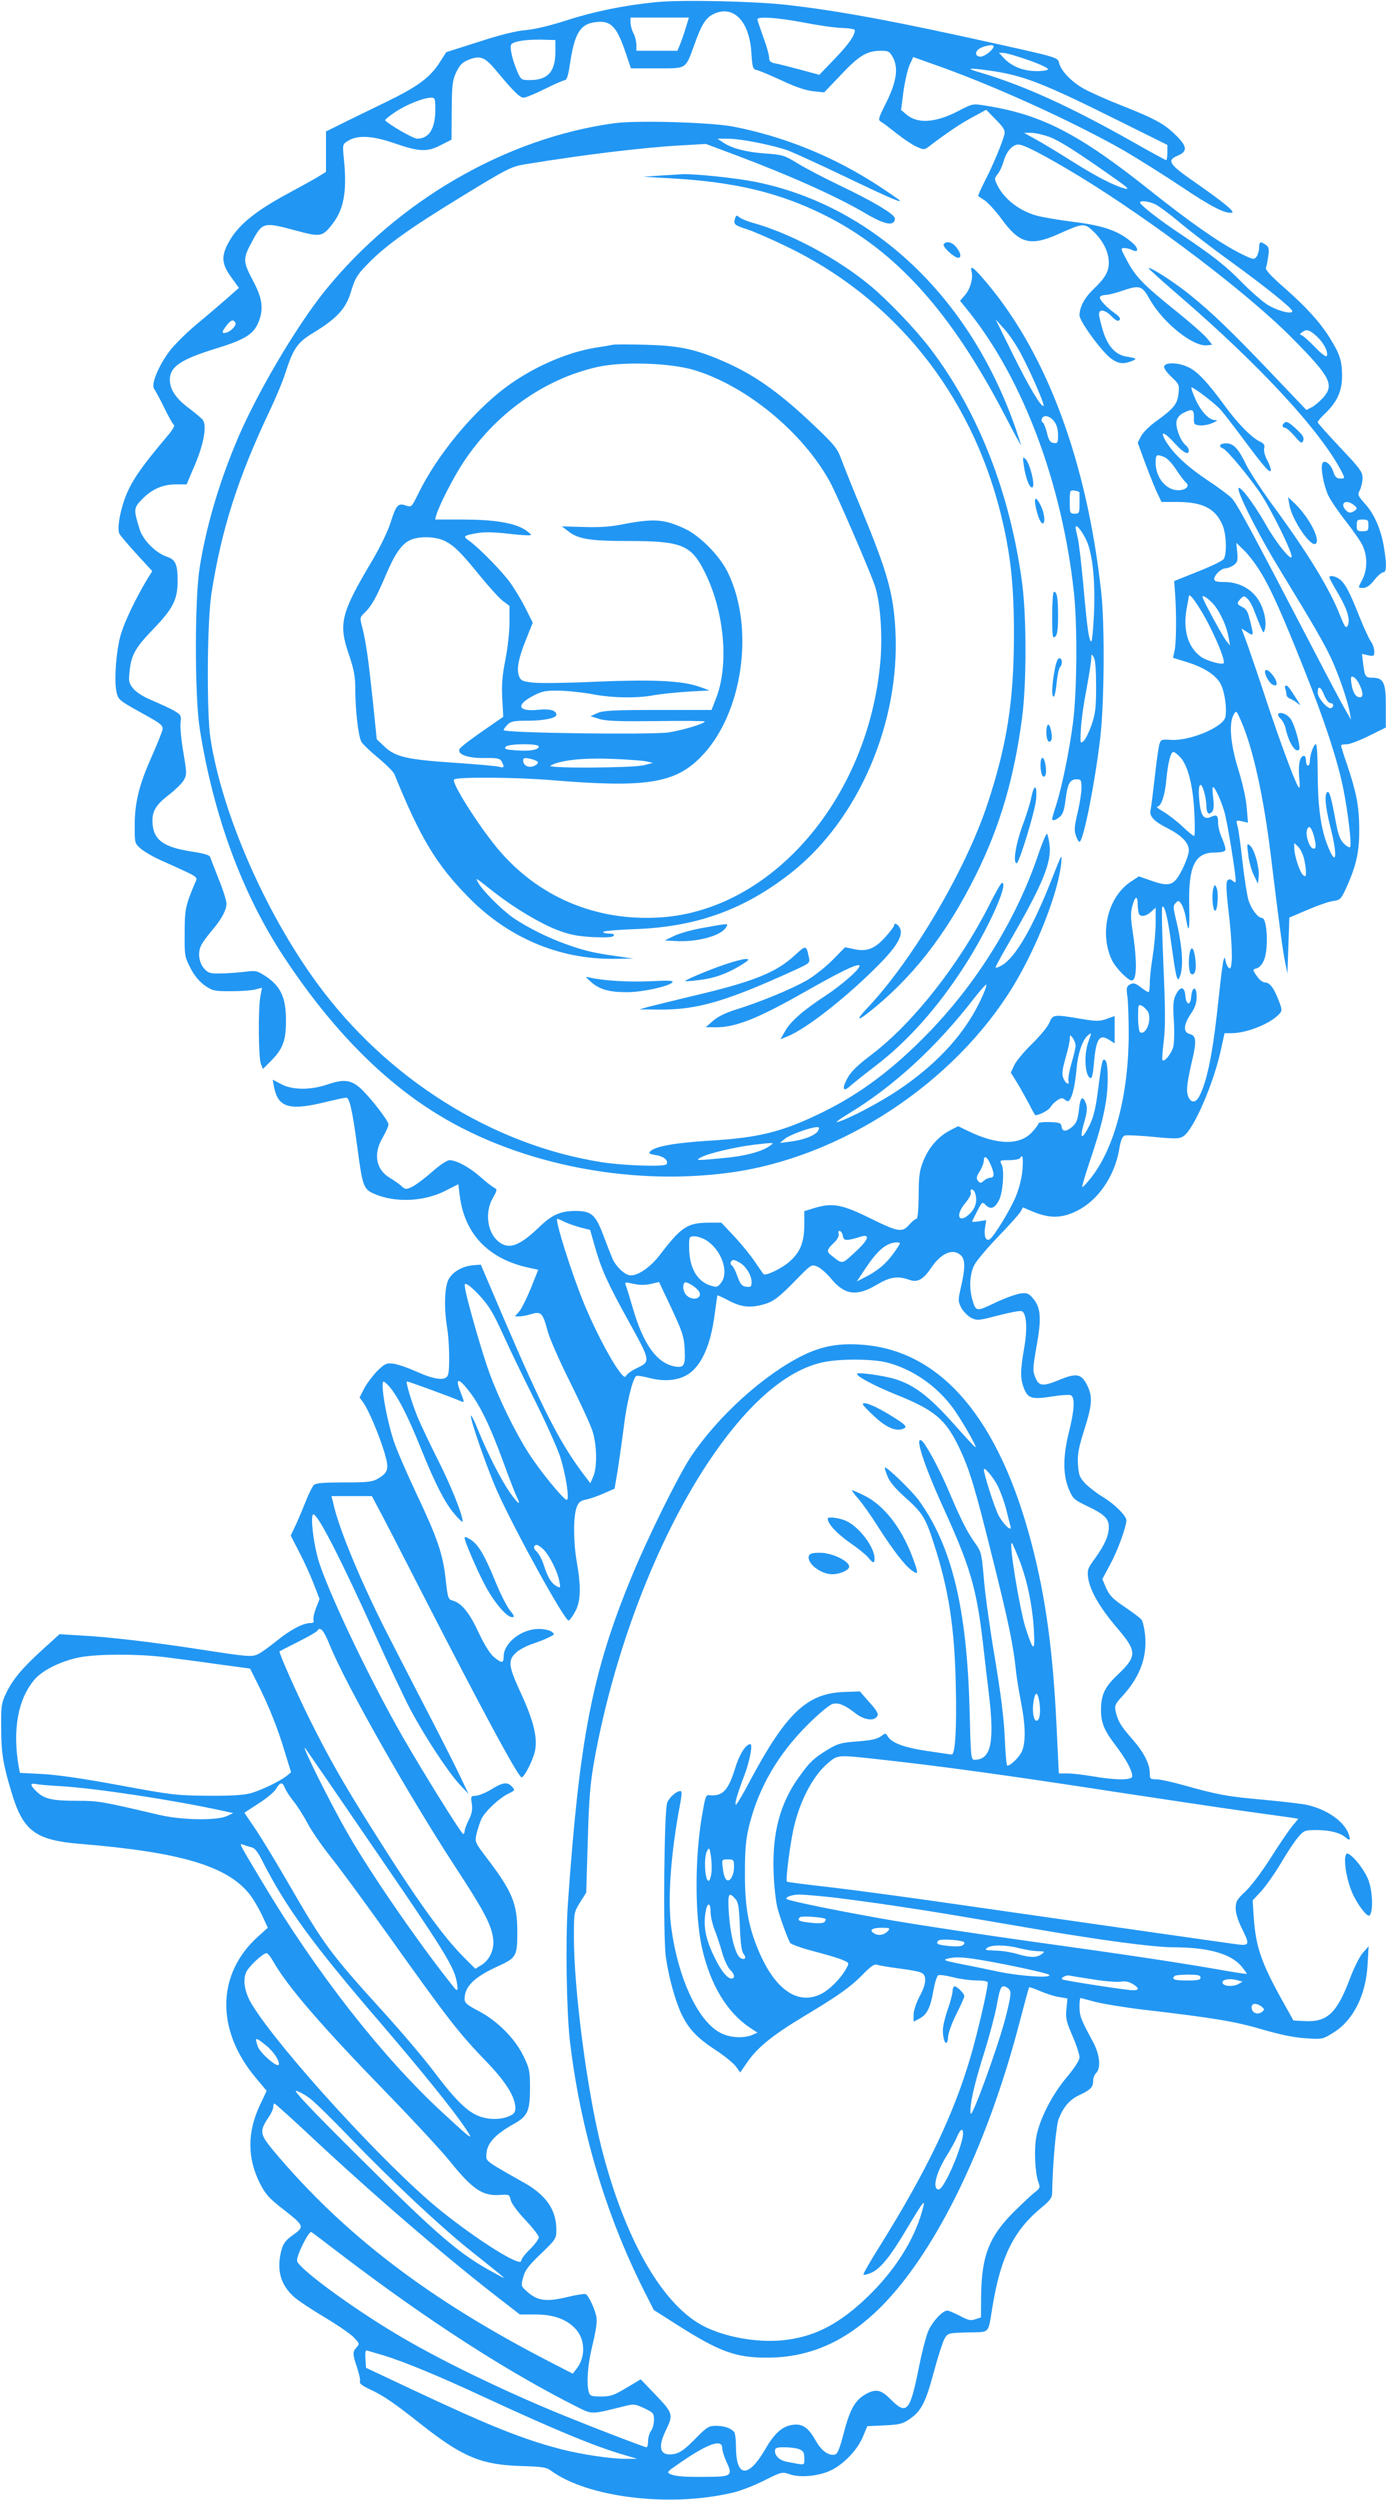 <?xml version="1.0" standalone="no"?>
<!DOCTYPE svg PUBLIC "-//W3C//DTD SVG 20010904//EN"
 "http://www.w3.org/TR/2001/REC-SVG-20010904/DTD/svg10.dtd">
<svg version="1.0" xmlns="http://www.w3.org/2000/svg"
 width="710pt" height="1280pt" viewBox="0 0 710 1280"
 preserveAspectRatio="xMidYMid meet">
<g transform="translate(0,1280) scale(0.1,-0.1)"
fill="#2196f3" stroke="none">
<path d="M3360 12789 c-161 -16 -319 -48 -460 -94 -84 -27 -161 -45 -205 -49
-46 -3 -128 -23 -239 -59 l-170 -54 -32 -50 c-51 -81 -116 -128 -284 -209 -85
-42 -188 -91 -227 -111 l-73 -36 0 -103 0 -104 -37 -23 c-21 -13 -95 -54 -164
-91 -155 -84 -240 -152 -288 -230 -50 -82 -49 -124 4 -196 l39 -54 -59 -52
c-33 -29 -102 -88 -154 -131 -52 -43 -116 -106 -142 -140 -56 -74 -96 -170
-80 -193 6 -8 30 -52 52 -97 22 -46 45 -86 50 -89 6 -3 -10 -29 -34 -57 -143
-169 -191 -241 -222 -332 -24 -72 -35 -147 -23 -168 5 -10 45 -57 88 -104 l80
-87 -31 -50 c-57 -97 -107 -201 -129 -271 -24 -78 -37 -237 -23 -299 8 -37 15
-43 110 -96 137 -76 135 -73 118 -118 -7 -20 -32 -80 -55 -132 -58 -131 -80
-224 -80 -336 0 -92 0 -92 32 -120 18 -15 61 -40 96 -56 34 -15 92 -41 128
-58 54 -25 65 -33 59 -47 -55 -128 -59 -147 -59 -269 -1 -115 0 -123 29 -179
20 -40 45 -69 73 -90 41 -28 49 -30 135 -30 51 0 107 4 125 9 l34 9 -9 -49
c-11 -68 -9 -314 4 -343 l10 -24 39 39 c63 63 79 105 79 209 0 116 -26 173
-100 224 -49 32 -52 33 -115 25 -36 -4 -91 -8 -123 -8 -52 -1 -61 2 -83 27
-26 31 -32 83 -12 120 6 12 30 45 53 72 51 60 75 105 75 139 0 14 -17 70 -39
123 -21 54 -41 105 -44 114 -3 11 -30 19 -88 28 -147 22 -199 57 -207 139 -6
65 13 99 85 154 31 24 65 57 74 73 17 29 16 36 -2 145 -11 63 -17 132 -14 152
4 33 2 38 -28 56 -17 11 -67 34 -109 52 -49 20 -87 43 -104 63 -24 29 -26 37
-20 90 8 83 29 121 123 218 99 103 122 149 123 241 0 89 -10 113 -56 128 -56
19 -120 83 -138 138 -32 103 -32 110 10 154 51 53 106 78 175 78 l55 0 42 99
c47 110 63 205 40 232 -7 9 -41 37 -74 62 -64 48 -94 94 -94 144 0 65 58 104
235 158 143 44 190 71 216 128 30 68 25 125 -20 210 -58 111 -59 119 -9 212
53 98 58 99 222 55 130 -35 138 -33 191 36 56 73 72 163 58 317 -9 87 -9 88
17 104 49 33 127 29 242 -11 127 -44 168 -45 238 -8 l53 27 1 150 c1 134 4
155 24 197 19 38 31 50 68 64 56 21 79 11 138 -60 87 -105 119 -136 138 -136
11 0 60 20 110 45 50 25 96 45 103 45 8 0 17 28 24 78 24 163 53 210 134 219
78 9 108 -23 156 -169 l23 -68 134 0 c156 0 144 -7 193 127 35 97 55 129 92
149 103 53 188 -31 198 -196 5 -75 8 -85 26 -88 11 -2 68 -26 127 -53 72 -34
125 -52 163 -56 l57 -6 87 91 c92 98 133 122 203 122 39 0 45 -3 62 -34 29
-54 19 -124 -34 -231 -42 -83 -43 -89 -26 -99 11 -6 46 -33 80 -60 34 -27 79
-57 101 -67 38 -17 40 -17 65 2 88 67 157 114 220 148 l72 39 50 -51 c41 -42
48 -55 43 -76 -12 -46 -57 -154 -98 -234 -22 -43 -38 -79 -36 -81 2 -1 18 -12
36 -24 17 -13 54 -53 82 -91 93 -129 149 -144 296 -78 125 56 130 56 177 11
49 -47 78 -105 78 -159 0 -46 -19 -79 -80 -137 -45 -43 -70 -91 -70 -133 0
-30 114 -186 162 -221 35 -26 62 -30 105 -13 30 12 28 14 -29 24 -54 9 -94 53
-118 132 -11 36 -20 74 -20 84 0 29 32 23 65 -11 20 -21 32 -27 39 -19 8 7 2
17 -19 32 -49 35 -87 76 -80 87 3 5 16 10 29 10 13 0 49 9 81 20 94 32 105 29
145 -43 68 -120 223 -244 294 -235 l26 3 -26 32 c-14 18 -90 85 -169 148 -161
130 -198 168 -244 255 -31 58 -31 60 -11 60 12 0 30 -5 40 -10 32 -17 34 8 3
35 -69 62 -150 91 -312 110 -69 9 -151 23 -181 31 -88 25 -164 83 -200 154
-17 34 -17 36 1 59 10 12 23 40 29 61 14 53 46 90 77 90 29 0 139 -58 313
-163 378 -231 868 -603 1092 -831 193 -195 214 -236 157 -301 -18 -20 -44 -42
-59 -50 l-28 -14 -178 187 c-211 221 -307 313 -420 404 -78 63 -202 143 -210
135 -2 -2 67 -64 154 -139 419 -361 728 -696 836 -905 16 -33 16 -33 -8 -33
-19 0 -27 8 -36 35 -12 38 -44 63 -55 44 -12 -18 5 -113 29 -165 13 -27 54
-87 91 -134 37 -47 76 -103 86 -125 24 -53 24 -121 -1 -170 -25 -48 -25 -45 4
-45 16 0 35 13 56 40 17 22 38 40 46 40 17 0 18 39 4 125 -15 93 -49 171 -95
223 -40 45 -42 49 -29 72 7 14 13 41 14 61 0 33 -11 48 -115 158 -63 67 -115
125 -115 129 0 5 16 24 36 43 64 61 88 114 89 193 0 78 -11 113 -63 196 -51
82 -120 157 -232 256 -69 60 -99 93 -95 103 3 8 9 35 12 60 5 36 3 46 -12 57
-28 20 -35 17 -35 -14 0 -16 -6 -36 -13 -46 -13 -17 -17 -16 -84 17 -107 54
-258 160 -463 323 -363 289 -554 388 -841 433 -66 11 -66 11 -141 -28 -116
-60 -208 -66 -265 -17 l-27 23 12 94 c7 51 21 112 31 135 l19 42 98 -35 c303
-105 714 -292 982 -444 68 -40 201 -123 294 -185 153 -103 230 -142 260 -132
14 5 -49 56 -194 157 -131 91 -143 110 -83 135 50 21 46 49 -15 107 -57 56
-108 83 -280 151 -69 27 -151 64 -183 81 -64 34 -123 94 -132 136 -6 26 -10
28 -313 95 -511 114 -813 171 -1082 201 -167 19 -542 27 -670 14z m154 -128
c-8 -27 -21 -65 -29 -85 l-15 -36 -105 0 -105 0 0 33 c-1 17 -7 43 -15 57 -8
14 -14 37 -15 53 l0 27 149 0 150 0 -15 -49z m601 24 c71 -14 160 -27 197 -28
37 -1 68 -6 67 -12 -1 -28 -31 -71 -103 -146 l-79 -82 -96 26 c-53 14 -111 29
-128 32 -26 5 -33 12 -33 30 0 13 -13 60 -30 105 -16 45 -30 86 -30 91 0 16
103 9 235 -16z m-1270 -151 c0 -101 -39 -144 -130 -144 -45 0 -46 1 -66 46
-26 62 -40 127 -29 138 15 15 74 24 150 23 l75 -2 0 -61z m2245 29 c0 -17 -46
-53 -67 -53 -25 0 -31 21 -10 38 20 16 77 28 77 15z m179 -71 c57 -20 102 -41
100 -47 -2 -5 -31 -10 -64 -9 -66 1 -124 25 -164 68 l-24 26 24 -1 c13 0 71
-17 128 -37z m-203 -53 c172 -24 268 -60 652 -251 l262 -130 0 -39 c0 -21 -3
-39 -6 -39 -3 0 -83 43 -177 97 -324 182 -554 286 -777 352 -76 22 -62 25 46
10z m-2836 -199 c0 -99 -32 -150 -93 -150 -19 0 -139 68 -164 94 -3 2 20 21
51 42 59 39 144 73 184 74 20 0 22 -4 22 -60z m3146 -141 c52 -20 140 -75 339
-216 60 -42 72 -54 50 -49 -54 13 -150 62 -276 142 -68 43 -151 93 -184 111
l-60 33 37 0 c21 0 63 -10 94 -21z m538 -343 c18 -8 76 -50 129 -95 53 -44
172 -136 264 -202 179 -130 313 -238 313 -252 0 -20 -87 5 -135 38 -27 19 -83
68 -124 110 -77 80 -152 139 -311 245 -106 70 -210 151 -210 163 0 11 38 8 74
-7z m-4709 -607 c9 -13 -20 -45 -46 -52 -25 -7 -24 4 2 37 22 28 34 32 44 15z
m5538 -69 c36 -32 62 -80 54 -102 -3 -8 -25 8 -59 43 -30 31 -61 59 -69 62
-12 5 -12 7 1 16 23 17 37 13 73 -19z m190 -864 c22 -17 22 -23 -2 -36 -15 -7
-23 -6 -35 6 -35 35 -4 61 37 30z m77 -106 c0 -27 -3 -30 -30 -30 -27 0 -30 3
-30 30 0 27 3 30 30 30 27 0 30 -3 30 -30z"/>
<path d="M3146 12169 c-554 -76 -1107 -396 -1480 -856 -153 -190 -360 -543
-459 -784 -89 -215 -152 -432 -184 -634 -26 -158 -26 -660 0 -825 70 -444 217
-845 431 -1169 225 -342 476 -605 746 -780 418 -273 1006 -397 1537 -325 570
76 1151 458 1454 956 121 200 230 478 245 627 5 54 4 52 -44 -70 -100 -256
-190 -412 -261 -452 -17 -10 -31 -14 -31 -10 0 5 36 71 81 148 161 279 208
393 195 483 -3 24 -9 48 -12 53 -3 6 -24 -43 -46 -108 -111 -328 -309 -649
-558 -907 -183 -189 -354 -317 -547 -411 -204 -100 -324 -130 -576 -145 -178
-11 -280 -29 -305 -54 -11 -11 -7 -14 26 -20 43 -6 68 -28 56 -47 -8 -14 -223
-7 -334 11 -558 88 -1098 427 -1455 915 -267 364 -488 872 -547 1255 -20 133
-17 596 5 740 51 329 137 597 300 940 30 63 65 147 77 185 43 133 63 162 148
213 121 74 165 123 191 212 20 65 30 83 84 138 93 96 217 184 487 349 231 141
249 150 320 162 313 51 616 87 805 97 l121 7 155 -58 c274 -103 514 -210 660
-296 79 -47 127 -63 145 -48 7 6 10 17 7 24 -8 23 -117 87 -278 164 -82 39
-181 91 -220 115 -65 40 -76 44 -162 50 -101 7 -173 26 -218 56 l-30 20 53 0
c66 0 232 -33 310 -61 31 -12 163 -72 292 -134 219 -105 295 -138 278 -120 -4
4 -51 36 -105 72 -231 151 -482 253 -748 305 -116 22 -494 33 -609 17z m1888
-4466 c-80 -183 -224 -344 -432 -484 -97 -65 -255 -148 -312 -164 -14 -3 12
16 57 43 230 139 450 341 644 592 30 38 57 69 61 69 4 1 -4 -25 -18 -56z
m-843 -692 c-13 -24 -75 -48 -143 -56 l-53 -7 25 21 c24 20 127 58 163 60 14
1 16 -3 8 -18z m-245 -76 c-41 -31 -127 -54 -237 -64 -143 -14 -150 -13 -117
4 36 20 178 53 270 64 107 12 106 12 84 -4z"/>
<path d="M3380 11901 l-85 -6 140 -8 c328 -18 557 -73 788 -188 368 -183 651
-498 929 -1034 42 -82 78 -147 78 -143 0 3 -14 46 -31 95 -235 666 -729 1131
-1330 1252 -101 20 -313 42 -374 39 -16 -1 -68 -4 -115 -7z"/>
<path d="M3765 11680 c-9 -28 -2 -34 65 -55 30 -10 118 -48 195 -85 553 -264
946 -751 1100 -1365 52 -207 70 -374 69 -635 -1 -333 -36 -554 -135 -855 -112
-340 -388 -808 -620 -1050 -51 -54 -49 -65 4 -24 225 175 403 401 556 709 124
249 197 500 237 807 23 175 23 514 0 688 -61 458 -224 876 -468 1197 -77 102
-220 251 -313 328 -172 141 -411 268 -605 321 -25 7 -52 19 -62 26 -14 13 -17
12 -23 -7z"/>
<path d="M4834 11549 c-7 -12 53 -68 74 -69 18 0 15 24 -9 54 -21 27 -53 34
-65 15z"/>
<path d="M4977 11410 c9 -33 -6 -88 -33 -120 l-26 -30 50 -62 c276 -349 472
-874 533 -1428 19 -172 16 -518 -5 -675 -20 -148 -55 -319 -85 -415 -12 -36
-21 -68 -21 -72 0 -13 17 -9 39 10 16 13 23 35 30 90 10 81 22 102 57 102 22
0 24 -4 24 -44 0 -25 -9 -82 -20 -128 -16 -66 -18 -90 -9 -115 6 -18 14 -33
19 -33 19 0 78 294 106 530 21 177 24 582 5 750 -73 662 -275 1211 -583 1578
-69 83 -91 99 -81 62z m258 -431 c52 -100 117 -251 111 -257 -11 -10 -76 99
-157 263 l-89 180 45 -50 c25 -27 66 -89 90 -136z m164 -335 c14 -18 21 -41
21 -71 0 -40 -2 -44 -22 -41 -18 2 -26 13 -35 53 -7 27 -17 51 -22 53 -6 2 -7
10 -4 18 8 22 40 16 62 -12z m131 -366 c0 -5 0 -30 0 -58 0 -47 -2 -50 -25
-50 -24 0 -25 3 -25 61 0 59 1 60 25 57 14 -2 25 -6 25 -10z m45 -269 c25 -75
36 -205 29 -356 -4 -78 -10 -140 -14 -138 -12 8 -20 60 -40 285 -11 118 -24
231 -30 250 -5 19 -10 42 -10 50 1 26 49 -41 65 -91z m40 -724 c0 -110 -4
-140 -23 -196 -13 -37 -31 -74 -41 -83 -17 -15 -18 -13 -14 61 2 43 15 135 29
206 13 70 24 139 24 155 1 25 1 26 13 7 8 -13 12 -65 12 -150z"/>
<path d="M3140 11035 c-8 -2 -48 -9 -89 -15 -152 -25 -325 -102 -463 -205
-168 -127 -347 -343 -443 -538 -37 -75 -37 -75 -67 -65 -39 14 -49 2 -78 -90
-13 -41 -54 -126 -92 -190 -163 -274 -176 -325 -119 -488 24 -72 31 -108 31
-170 0 -112 16 -248 32 -273 7 -12 46 -49 86 -82 40 -33 77 -70 82 -82 133
-327 214 -462 379 -630 202 -207 465 -319 743 -316 l103 1 -90 13 c-114 16
-164 28 -256 61 -93 33 -198 86 -269 134 -59 41 -158 140 -180 180 -15 29 -22
33 81 -48 104 -81 233 -158 322 -193 66 -25 102 -32 183 -37 70 -3 103 -1 108
7 5 7 -3 11 -23 11 -17 0 -31 4 -31 9 0 4 73 11 163 14 318 11 566 102 808
295 339 272 550 764 526 1232 -10 190 -40 297 -171 615 -46 110 -93 228 -106
263 -20 56 -35 74 -139 173 -186 177 -317 268 -488 339 -129 54 -214 71 -378
75 -82 2 -157 2 -165 0z m414 -129 c269 -81 560 -320 699 -576 37 -69 197
-439 228 -527 28 -82 41 -252 29 -388 -61 -700 -553 -1274 -1125 -1312 -332
-22 -631 105 -839 356 -98 119 -235 335 -220 350 14 14 318 12 507 -4 475 -39
624 -16 757 119 214 217 279 658 138 946 -41 84 -142 187 -220 223 -107 50
-159 54 -331 20 -52 -10 -116 -14 -189 -11 l-110 3 29 -22 c52 -43 112 -53
313 -53 276 0 322 -20 393 -165 99 -201 122 -474 54 -643 l-22 -57 -275 0
c-232 0 -281 -3 -310 -16 l-35 -16 45 -14 c35 -11 103 -13 293 -11 136 2 247
1 247 -2 0 -11 -114 -45 -186 -56 -91 -13 -844 -3 -844 12 0 4 9 17 20 28 17
17 33 20 104 20 80 0 146 13 146 30 0 23 -33 32 -92 26 -107 -11 -118 25 -22
74 41 21 61 25 129 24 44 -1 120 -9 168 -18 104 -20 231 -22 319 -5 35 6 113
14 173 18 l110 6 -50 18 c-89 32 -237 39 -525 27 -146 -7 -293 -9 -328 -5 -56
6 -64 10 -73 33 -14 36 -3 92 37 191 l33 83 -36 72 c-19 39 -55 98 -78 131
-42 59 -166 185 -214 218 -31 21 -27 25 40 37 38 7 87 6 167 -3 61 -7 112 -10
112 -6 0 4 -15 17 -34 29 -55 33 -157 50 -314 50 l-143 0 6 23 c17 55 90 197
140 272 165 249 414 425 685 486 130 29 371 21 494 -15z m-1275 -876 c48 -24
82 -58 182 -181 44 -54 95 -110 114 -125 l35 -26 0 -84 c0 -45 -9 -132 -21
-191 -16 -82 -20 -130 -16 -200 l5 -93 -36 -25 c-127 -87 -186 -131 -189 -142
-9 -26 44 -45 126 -44 70 1 82 -2 91 -18 15 -29 13 -34 -12 -27 -13 4 -117 13
-233 21 -242 16 -300 30 -356 83 l-39 37 -20 195 c-23 218 -35 301 -54 377
-13 50 -13 52 11 75 35 33 60 77 108 190 48 114 83 164 129 184 46 20 130 17
175 -6z m481 -1052 c0 -17 -45 -25 -113 -20 -57 4 -66 7 -56 19 14 16 169 17
169 1z m-6 -78 c5 -5 -1 -14 -17 -21 -29 -13 -57 1 -57 28 0 12 7 14 32 9 18
-3 37 -11 42 -16z m556 2 l35 -8 -47 -12 c-56 -14 -502 -17 -478 -2 47 27 158
40 305 35 83 -3 166 -9 185 -13z"/>
<path d="M5964 10925 c-4 -8 11 -30 36 -54 41 -38 42 -43 37 -86 -5 -53 -25
-77 -112 -140 -34 -24 -69 -58 -79 -77 l-18 -34 42 -115 c24 -62 51 -131 62
-151 l18 -38 78 0 c131 0 196 -32 233 -115 22 -47 25 -153 7 -178 -7 -9 -67
-38 -133 -64 l-120 -48 5 -70 c7 -104 6 -245 -3 -286 l-8 -37 68 -21 c92 -28
155 -69 178 -117 20 -42 31 -128 22 -166 -13 -52 -184 -123 -279 -116 -50 3
-52 2 -60 -27 -4 -16 -15 -93 -23 -169 -9 -77 -18 -150 -21 -163 -8 -31 16
-58 86 -93 74 -38 110 -75 110 -114 0 -17 -15 -60 -33 -96 -42 -84 -64 -92
-157 -60 l-66 23 -41 -27 c-118 -78 -163 -263 -97 -402 18 -38 82 -104 101
-104 28 0 29 99 3 267 -8 52 -8 84 0 112 14 54 28 59 28 11 0 -22 4 -44 7 -50
10 -16 37 -11 62 12 l23 21 0 -79 c0 -43 -7 -119 -15 -169 -8 -49 -15 -111
-15 -137 0 -27 -3 -48 -7 -48 -3 0 -21 11 -39 25 -28 21 -37 24 -55 15 -18
-10 -20 -17 -14 -61 4 -27 7 -114 7 -192 0 -308 -72 -584 -193 -737 -22 -28
-43 -50 -45 -48 -2 3 12 51 31 109 72 210 98 327 99 431 1 61 -3 101 -11 108
-15 16 -19 1 -38 -150 -12 -94 -23 -139 -43 -180 -40 -80 -54 -75 -29 10 15
52 18 78 11 97 -17 48 -31 37 -37 -29 -6 -50 -12 -67 -32 -85 -33 -29 -53 -29
-57 -1 -3 19 -10 21 -60 23 -32 1 -58 -2 -58 -6 0 -5 -13 -24 -30 -42 -62 -72
-179 -71 -328 1 l-54 26 -44 -23 c-60 -32 -107 -87 -135 -157 -19 -49 -23 -78
-23 -176 -1 -74 -5 -118 -11 -118 -6 0 -23 -14 -38 -31 -35 -40 -56 -37 -192
30 -152 75 -199 84 -293 56 l-52 -16 0 -72 c0 -87 -21 -138 -75 -186 -42 -37
-125 -76 -134 -64 -4 4 -23 33 -44 63 -20 30 -67 88 -104 128 l-68 72 -65 0
c-109 -1 -140 -21 -252 -168 -47 -60 -107 -102 -147 -102 -28 0 -75 43 -94 87
-9 21 -30 75 -47 120 -39 104 -61 123 -142 123 -76 0 -121 -20 -183 -80 -103
-99 -157 -120 -210 -78 -59 46 -73 151 -30 225 23 41 23 43 5 53 -10 5 -42 30
-71 56 -58 50 -120 83 -156 84 -13 0 -50 -25 -90 -60 -37 -33 -83 -67 -101
-76 -32 -15 -35 -15 -55 3 -12 11 -39 30 -61 43 -70 42 -85 123 -36 205 16 28
30 58 30 68 0 20 -102 150 -149 190 -46 38 -81 42 -159 16 -90 -31 -182 -31
-241 0 l-44 23 7 -38 c21 -107 81 -123 278 -73 42 10 83 19 91 19 17 0 31 -58
57 -250 27 -205 32 -218 86 -242 107 -47 255 -41 365 15 l67 34 6 -51 c23
-202 146 -332 356 -377 l47 -10 -38 -96 c-22 -53 -49 -107 -61 -120 l-21 -23
23 0 c12 0 40 5 62 12 50 15 59 5 83 -86 10 -38 62 -156 115 -262 53 -106 105
-219 115 -251 23 -71 25 -185 4 -233 l-15 -34 -44 58 c-117 159 -200 323 -391
766 l-126 295 -39 -3 c-56 -5 -104 -33 -126 -72 -21 -40 -24 -147 -8 -245 12
-69 15 -214 5 -244 -10 -32 -65 -27 -158 15 -45 20 -99 39 -122 42 -37 4 -44
0 -84 -39 -23 -24 -53 -64 -66 -89 l-23 -45 20 -28 c26 -36 81 -166 108 -256
24 -81 19 -100 -33 -131 -28 -17 -51 -20 -174 -20 -109 0 -145 -3 -156 -14 -8
-8 -29 -52 -47 -98 -18 -46 -42 -100 -52 -121 l-19 -39 45 -87 c25 -48 58
-121 74 -163 l29 -75 -18 -46 c-10 -26 -16 -53 -13 -62 4 -11 -1 -15 -17 -15
-38 -1 -99 -33 -169 -89 -36 -29 -78 -60 -94 -68 -34 -18 -49 -17 -301 22
-239 37 -470 64 -605 71 l-115 7 -85 -77 c-106 -96 -156 -156 -189 -226 -24
-50 -26 -66 -25 -175 0 -126 9 -186 51 -325 60 -205 122 -252 358 -271 508
-42 744 -112 860 -253 19 -23 48 -72 66 -109 l31 -67 -50 -45 c-213 -191 -217
-479 -12 -723 l56 -67 -34 -72 c-66 -140 -66 -271 0 -403 28 -54 47 -76 117
-130 111 -87 112 -90 52 -133 -39 -28 -50 -43 -60 -80 -25 -100 -4 -175 65
-237 21 -19 92 -66 156 -104 64 -38 131 -84 149 -102 31 -32 32 -35 16 -52
-22 -24 -21 -36 3 -106 10 -31 17 -63 14 -70 -4 -9 13 -22 50 -39 69 -32 120
-66 269 -184 209 -164 304 -203 507 -209 103 -3 128 -6 150 -22 188 -140 613
-191 935 -114 39 9 111 37 160 62 88 44 92 45 130 32 54 -19 148 -10 210 19
66 31 137 105 165 172 l23 55 88 4 c79 4 94 8 131 34 58 40 81 86 123 244 20
74 44 148 53 165 18 30 18 30 120 33 117 3 102 -13 127 137 42 251 109 386
250 502 45 37 55 51 55 77 2 141 20 347 34 379 26 64 57 98 109 122 55 26 67
39 67 73 0 13 7 30 15 38 26 26 19 95 -16 160 -62 114 -69 133 -69 179 0 25 2
45 5 45 3 0 36 -9 73 -19 38 -10 151 -29 253 -41 360 -42 467 -60 606 -101 93
-27 166 -42 223 -45 83 -6 86 -5 139 28 104 63 169 194 177 353 l5 90 -30 -34
c-16 -18 -46 -78 -66 -132 -67 -177 -116 -223 -231 -217 l-58 3 -56 100 c-109
196 -136 276 -147 422 l-6 93 44 47 c24 27 69 90 99 141 30 51 69 111 88 133
32 38 36 39 96 39 66 0 120 -13 147 -36 24 -21 29 -17 18 15 -23 64 -106 124
-209 149 -25 6 -126 18 -225 27 -190 17 -233 25 -409 74 -60 17 -124 31 -143
31 -31 0 -33 2 -33 33 -1 47 -30 105 -89 172 -59 67 -75 94 -86 143 -6 29 -2
38 33 76 92 100 129 201 118 315 -4 36 -12 71 -19 79 -6 8 -45 37 -85 64 -60
40 -78 59 -95 96 l-20 47 40 75 c38 69 83 193 83 226 0 23 -59 82 -118 118
-32 19 -73 51 -92 70 -30 32 -34 43 -38 99 -3 50 3 83 32 175 42 132 44 172
14 232 -29 56 -53 61 -139 26 -87 -36 -107 -34 -125 11 -14 33 -14 46 6 160
26 143 22 197 -17 244 -24 28 -31 31 -68 26 -23 -4 -81 -25 -129 -48 -96 -46
-97 -46 -116 21 -16 58 -12 127 11 173 12 23 68 89 124 147 56 58 107 115 113
126 l12 22 57 -24 c82 -33 144 -32 221 7 107 53 191 176 215 312 8 50 16 68
29 73 10 3 77 0 148 -7 114 -11 132 -10 153 4 52 34 155 271 192 445 l18 82
36 0 c78 0 199 49 243 97 17 18 17 22 -3 74 -24 62 -45 89 -70 89 -10 0 -27
13 -38 29 -26 36 -26 37 -1 44 11 3 27 21 35 41 24 56 17 216 -10 216 -21 0
-56 46 -70 93 -7 25 -21 112 -30 194 -9 81 -20 163 -25 181 -9 33 -9 33 22 27
l31 -7 -6 73 c-3 44 -20 123 -42 194 -41 131 -51 238 -26 285 14 24 14 24 38
-30 61 -139 115 -382 153 -690 43 -355 61 -486 73 -545 l12 -60 5 144 5 143
94 40 c51 22 111 43 132 45 35 5 39 9 69 75 49 110 64 180 63 298 -1 113 -15
185 -63 327 -17 48 -30 91 -30 95 0 5 12 8 28 7 15 0 66 19 114 43 l87 43 0
108 c1 120 -11 147 -68 147 -36 0 -40 6 -48 71 l-6 51 31 -7 c30 -6 32 -5 32
20 0 15 -8 39 -19 53 -10 15 -35 70 -56 122 -49 123 -70 165 -97 190 -21 19
-58 28 -58 13 0 -3 20 -41 46 -84 47 -81 63 -135 47 -164 -8 -14 -15 -4 -37
51 -55 141 -167 324 -355 579 -52 72 -110 160 -128 197 -40 83 -64 108 -103
108 -31 0 -41 -16 -15 -26 22 -9 146 -159 199 -241 47 -73 139 -257 151 -303
15 -53 -72 50 -134 160 -65 114 -147 218 -136 170 13 -53 116 -252 210 -405
172 -282 228 -378 266 -460 38 -83 83 -214 94 -275 l6 -35 -26 45 c-15 25 -88
162 -162 305 -348 668 -399 761 -427 788 -17 16 -74 58 -126 92 -100 67 -172
135 -209 198 -32 54 -7 47 47 -13 45 -49 72 -63 72 -36 0 7 -7 20 -17 27 -26
22 -52 91 -46 122 3 17 16 33 34 42 46 24 56 20 55 -22 -1 -35 1 -38 30 -41
17 -2 47 4 65 12 26 11 29 15 13 15 -32 1 -72 45 -100 107 -14 31 -23 58 -21
60 6 6 118 -79 148 -112 15 -16 65 -81 112 -144 112 -151 146 -190 147 -167 0
9 -9 34 -20 54 -11 20 -17 46 -14 58 4 16 -1 24 -20 33 -43 20 -114 91 -183
186 -91 124 -141 176 -188 197 -49 23 -113 25 -121 4z m0 -465 c14 -5 41 -33
60 -63 19 -29 41 -59 50 -66 23 -19 2 -41 -39 -41 -61 0 -115 65 -115 140 0
43 4 46 44 30z m491 -585 c53 -85 109 -209 226 -503 104 -261 168 -457 198
-599 25 -121 47 -301 37 -310 -4 -4 -18 4 -32 18 -19 19 -29 46 -41 110 -23
126 -33 160 -43 154 -17 -10 -11 -76 15 -179 40 -158 30 -211 -17 -88 -33 86
-48 201 -48 374 0 76 -4 138 -9 138 -11 0 -31 -55 -31 -86 0 -13 -4 -24 -10
-24 -5 0 -10 11 -10 25 0 14 -4 25 -10 25 -21 0 -30 -42 -25 -107 5 -54 4 -64
-5 -50 -19 29 -102 255 -165 447 -31 96 -73 217 -91 269 l-34 93 25 -16 c40
-26 40 -27 13 77 -6 25 -17 42 -34 49 -28 13 -30 21 -8 43 15 15 18 15 34 0
10 -9 26 -37 35 -63 10 -26 25 -63 33 -82 15 -34 15 -35 22 -10 10 39 -7 111
-38 155 -36 53 -100 85 -169 85 -40 0 -53 4 -53 15 0 21 36 55 58 55 10 0 28
7 41 16 20 15 23 23 19 66 l-5 49 39 -38 c22 -21 59 -69 83 -108z m-314 -183
c63 -97 140 -274 127 -288 -10 -9 -91 14 -117 34 -66 49 -92 137 -72 247 6 32
11 60 11 62 0 15 21 -7 51 -55z m83 5 c32 -42 62 -111 70 -162 l7 -40 -20 25
c-20 25 -121 212 -121 224 0 14 40 -16 64 -47z m740 -402 c20 -41 20 -65 2
-65 -21 0 -37 26 -43 70 -5 34 -3 39 10 34 8 -3 23 -21 31 -39z m-180 -55 c9
-22 23 -40 31 -40 17 0 20 -16 5 -25 -16 -10 -70 51 -70 79 0 38 16 32 34 -14z
m-738 -317 c39 -42 65 -142 72 -281 4 -67 3 -122 -1 -122 -5 0 -32 22 -60 49
-29 27 -73 61 -97 75 -25 14 -39 26 -32 26 20 0 40 58 47 140 8 85 22 140 36
140 6 0 21 -12 35 -27z m123 -180 c6 -21 11 -52 11 -70 0 -37 13 -49 30 -28 8
9 9 32 5 69 -4 31 -5 56 -1 56 10 0 43 -72 59 -130 14 -48 57 -311 57 -349 0
-11 -3 -11 -15 -1 -12 10 -19 10 -27 2 -8 -8 -7 -49 5 -154 21 -175 23 -302 5
-296 -7 3 -15 18 -19 34 -4 25 -6 26 -11 9 -4 -11 -14 -90 -23 -175 -30 -292
-59 -440 -101 -522 -17 -33 -39 -36 -54 -9 -15 29 -12 65 14 179 27 113 25
139 -10 148 -34 9 -31 48 6 103 22 32 30 56 30 88 0 56 -23 55 -28 -1 -4 -48
-26 -43 -30 7 -4 47 -26 49 -48 5 -14 -27 -16 -50 -11 -133 4 -57 2 -116 -3
-136 -10 -34 -45 -78 -55 -67 -3 2 0 45 6 94 9 67 9 163 -1 387 -7 164 -10
301 -6 304 11 12 28 -54 46 -188 23 -166 30 -197 40 -178 25 46 19 156 -16
302 -15 62 -15 70 -1 84 13 14 17 13 30 -8 8 -13 18 -44 22 -69 14 -88 20 -67
17 61 -5 203 28 274 130 274 31 0 53 5 55 12 3 7 -5 33 -16 59 -12 26 -21 61
-21 79 0 41 -6 46 -36 33 -38 -18 -54 6 -61 90 -7 80 8 99 26 35z m561 -221
c14 -52 13 -72 -5 -66 -19 7 -38 68 -30 94 9 28 22 17 35 -28z m-50 -118 c5
-21 10 -52 10 -68 0 -24 -2 -27 -15 -16 -17 14 -45 101 -45 139 l0 25 21 -20
c11 -12 24 -39 29 -60z m-799 -785 c21 -40 -11 -122 -41 -104 -5 3 -10 38 -10
76 0 66 1 69 20 59 11 -6 25 -20 31 -31z m-805 -785 c19 -44 18 -64 -3 -64 -9
0 -24 -7 -33 -15 -15 -14 -19 -14 -30 -1 -10 13 -8 22 9 49 12 19 21 44 21 56
0 30 19 17 36 -25z m162 -21 c-3 -41 -17 -96 -33 -136 -28 -69 -113 -208 -135
-222 -19 -12 -31 16 -24 59 l6 39 -36 -6 c-20 -3 -36 -4 -36 -1 0 2 12 26 26
53 25 49 26 49 44 31 24 -24 46 -17 67 24 21 40 29 155 14 184 -11 21 -10 22
38 22 27 0 53 5 56 10 14 23 17 7 13 -57z m-244 -119 c14 -37 6 -76 -24 -106
-57 -57 -80 -13 -26 51 20 24 33 48 29 56 -3 8 -1 15 5 15 5 0 13 -7 16 -16z
m-2104 -149 c16 -8 53 -21 81 -29 l52 -13 23 -81 c36 -126 66 -191 176 -390
113 -205 112 -202 36 -239 -25 -12 -48 -29 -52 -39 -13 -33 -136 181 -216 376
-63 154 -150 430 -135 430 3 0 19 -7 35 -15z m1428 -74 c4 -25 19 -25 90 -3
53 17 41 -17 -30 -81 -67 -62 -61 -61 -120 -14 -25 19 -23 29 13 63 19 18 28
36 25 47 -3 11 0 17 7 14 7 -2 13 -14 15 -26z m-702 -20 c80 -49 121 -166 77
-220 -18 -22 -22 -23 -56 -12 -69 23 -107 94 -107 199 0 50 1 52 28 52 15 0
41 -9 58 -19z m994 -17 c0 -4 -16 -28 -35 -54 -39 -53 -79 -86 -143 -119 l-43
-22 50 75 c59 87 103 123 154 125 9 1 17 -2 17 -5z m312 -61 c23 -21 23 -66 1
-161 -16 -71 -16 -74 2 -109 11 -19 34 -42 51 -51 30 -14 39 -13 138 13 57 15
111 25 120 22 25 -10 30 -91 12 -192 -20 -114 -20 -154 0 -205 20 -50 41 -56
143 -40 43 7 86 10 95 7 24 -9 21 -73 -10 -197 -30 -123 -29 -217 4 -291 18
-42 28 -50 89 -79 89 -42 113 -65 113 -107 0 -45 -20 -91 -70 -161 -38 -51
-41 -61 -36 -99 9 -66 58 -151 145 -254 108 -126 108 -147 1 -249 -61 -58 -80
-99 -80 -175 0 -66 17 -106 76 -183 55 -73 84 -127 84 -157 0 -20 -85 -20
-200 0 -47 8 -106 15 -131 15 l-45 0 -12 248 c-18 378 -55 650 -126 923 -167
644 -463 993 -868 1024 -118 9 -205 -6 -302 -53 -201 -98 -439 -313 -578 -522
-64 -97 -220 -412 -303 -614 -201 -487 -267 -826 -326 -1674 -13 -188 -7 -556
11 -707 53 -445 182 -880 375 -1265 l54 -107 118 -75 c217 -138 301 -169 458
-169 211 -1 390 74 559 232 292 273 570 832 741 1493 24 92 45 170 47 171 2 2
28 -7 58 -20 30 -13 74 -27 97 -30 l41 -7 -5 -54 c-5 -46 -1 -64 31 -138 20
-46 36 -95 36 -109 0 -15 -24 -53 -66 -103 -76 -91 -137 -211 -155 -302 -13
-67 -7 -189 11 -237 9 -24 7 -29 -17 -48 -16 -11 -64 -57 -109 -101 -127 -127
-165 -224 -168 -426 l-1 -115 -28 -9 c-24 -9 -37 -6 -80 17 -29 15 -58 27 -64
27 -26 0 -83 -63 -101 -113 -11 -29 -32 -111 -46 -183 -44 -221 -62 -241 -143
-159 -47 48 -74 55 -121 31 -61 -32 -87 -76 -122 -211 -21 -80 -31 -101 -46
-103 -34 -4 -68 22 -99 78 -36 64 -69 84 -121 74 -49 -9 -88 -44 -134 -124
-88 -151 -150 -145 -150 14 0 34 -4 66 -8 72 -13 20 -50 34 -93 34 -39 0 -47
-5 -110 -69 -50 -51 -77 -70 -104 -75 -73 -14 -89 29 -44 121 39 81 38 87 -58
187 l-71 74 -74 -44 c-63 -38 -81 -44 -129 -44 -50 0 -57 3 -63 23 -13 48 -5
144 20 245 17 71 24 116 19 140 -7 39 -39 107 -54 116 -5 3 -48 -3 -96 -15
-106 -25 -150 -19 -200 24 -37 32 -37 32 -25 77 9 36 27 60 91 121 76 73 79
78 79 121 0 108 -55 184 -182 252 -40 22 -97 55 -127 73 -53 34 -53 35 -48 76
7 49 50 93 138 142 72 40 84 66 84 185 0 88 -3 100 -34 164 -44 90 -133 179
-228 229 -61 32 -73 42 -73 63 0 64 50 112 173 168 92 42 97 51 97 175 0 144
-26 207 -154 375 -64 84 -64 85 -55 127 6 24 17 58 25 76 19 39 91 107 139
130 33 16 34 18 18 35 -23 26 -48 23 -107 -14 -28 -17 -63 -31 -78 -32 -26 -1
-27 -3 -21 -42 4 -30 0 -51 -16 -82 -11 -23 -21 -48 -21 -57 0 -8 -3 -15 -7
-15 -10 1 -201 308 -310 497 -163 285 -358 690 -425 883 -31 89 -53 270 -30
256 31 -19 143 -240 309 -606 68 -151 151 -327 184 -390 73 -138 191 -318 253
-386 l46 -49 -43 91 c-24 50 -89 179 -145 287 -56 108 -147 284 -201 390 -151
290 -276 588 -305 725 l-8 32 104 0 103 0 28 -53 c16 -28 128 -245 249 -482
297 -578 473 -904 490 -905 13 0 57 85 68 133 15 69 -6 157 -75 305 -63 138
-65 164 -15 206 16 13 53 32 82 41 29 10 66 24 82 33 28 14 29 15 11 28 -10 8
-40 14 -65 14 -89 0 -180 -72 -180 -141 0 -36 -10 -36 -51 -2 -20 17 -49 64
-79 128 -47 101 -87 149 -134 161 -20 5 -23 15 -33 107 -14 130 -42 212 -152
444 -49 104 -101 224 -115 268 -27 81 -56 224 -56 278 0 26 2 28 16 16 47 -39
107 -152 183 -342 69 -172 122 -275 171 -331 22 -26 40 -42 40 -36 0 34 -60
184 -129 320 -43 85 -91 187 -106 225 -28 71 -57 167 -51 172 2 3 217 -76 279
-102 16 -7 16 -3 -3 45 -33 83 -10 79 55 -9 51 -71 98 -169 161 -341 31 -85
63 -168 71 -183 25 -50 7 -39 -34 20 -47 67 -115 201 -164 321 -18 46 -35 79
-37 74 -5 -17 85 -276 137 -392 94 -207 346 -663 364 -657 6 2 21 23 34 47 28
52 30 125 8 250 -18 101 -19 231 -2 280 10 28 19 36 48 42 20 4 61 18 92 32
l55 24 16 93 c8 52 22 151 31 220 14 122 46 252 64 264 5 3 37 -2 71 -11 67
-17 134 -13 181 12 77 39 129 149 150 316 7 51 13 94 14 96 1 1 28 -11 60 -28
66 -35 116 -38 191 -14 39 13 68 36 140 109 90 92 90 93 121 80 16 -7 47 -34
68 -59 72 -88 134 -96 241 -31 63 37 104 43 160 23 44 -16 73 0 115 62 51 75
110 100 151 63z m-1134 -37 c32 -17 62 -65 62 -99 0 -25 -3 -28 -27 -25 -22 2
-30 12 -45 52 -9 27 -22 53 -29 57 -6 4 -8 12 -5 18 9 14 15 13 44 -3z m-455
-110 l43 10 64 -135 c55 -118 64 -145 67 -206 5 -86 -3 -100 -51 -91 -92 17
-161 114 -215 301 -16 55 -32 107 -36 116 -5 15 -1 15 39 6 31 -7 60 -7 89 -1z
m244 -33 c29 -36 -23 -59 -59 -26 -18 16 -24 53 -11 66 7 8 52 -18 70 -40z
m-1126 -20 c54 -58 74 -91 130 -214 28 -63 98 -207 155 -321 57 -114 117 -247
133 -295 29 -88 50 -224 34 -222 -17 1 -140 152 -197 242 -68 107 -149 272
-199 408 -34 93 -109 350 -123 425 -6 33 -5 35 12 26 11 -6 35 -28 55 -49z
m2093 -349 c126 -33 246 -113 331 -224 43 -56 132 -210 122 -210 -3 0 -55 56
-115 124 -123 137 -199 195 -296 225 -62 19 -196 37 -196 27 0 -14 87 -60 197
-105 201 -80 257 -127 328 -276 52 -110 79 -199 169 -561 83 -331 108 -452
121 -584 4 -36 16 -107 26 -159 22 -110 24 -199 5 -245 -12 -30 -58 -76 -76
-76 -4 0 -10 64 -13 143 -4 99 -20 223 -51 410 -25 147 -50 328 -56 403 -11
130 -13 138 -44 182 -42 58 -75 125 -137 271 -47 111 -119 244 -139 256 -35
22 14 -129 114 -348 136 -299 168 -407 201 -687 8 -74 22 -190 30 -257 31
-255 12 -343 -73 -343 -18 0 -19 13 -25 248 -13 527 -91 849 -263 1084 -36 48
-164 172 -171 164 -2 -2 4 -22 13 -44 10 -27 41 -64 89 -107 91 -81 106 -105
149 -239 75 -230 106 -427 112 -721 6 -219 -3 -361 -21 -358 -6 0 -62 9 -125
18 -117 17 -181 41 -202 74 -11 19 -12 19 -37 0 -19 -13 -52 -20 -119 -25 -82
-6 -100 -11 -150 -41 -73 -44 -94 -64 -149 -141 -98 -136 -138 -289 -130 -491
2 -69 12 -151 20 -181 17 -62 53 -158 65 -178 5 -7 58 -26 119 -42 61 -16 127
-35 147 -44 36 -15 37 -16 22 -43 -27 -51 -86 -111 -132 -133 -119 -58 -237
26 -320 227 -51 123 -69 225 -68 398 0 118 5 168 21 235 49 198 148 368 303
522 54 54 110 100 125 104 31 8 64 -6 117 -48 44 -34 94 -42 111 -16 9 13 1
27 -39 72 l-49 56 -85 -3 c-186 -8 -292 -108 -475 -449 -37 -71 -71 -128 -75
-128 -9 0 7 56 43 150 27 70 44 160 31 160 -24 0 -57 -52 -80 -129 -34 -109
-64 -140 -131 -132 -17 2 -20 -6 -37 -106 -37 -212 -37 -511 0 -676 43 -190
128 -330 246 -409 l38 -25 -25 -11 c-46 -21 -124 -15 -172 14 -112 65 -210
281 -244 532 -20 147 -3 380 44 630 10 52 11 72 3 72 -21 0 -57 -32 -68 -59
-16 -40 -22 -687 -7 -791 14 -104 51 -235 84 -300 36 -72 79 -116 172 -177 46
-30 92 -68 104 -85 l21 -29 26 38 c56 86 131 148 309 255 173 104 229 144 292
208 44 45 61 56 76 50 11 -4 62 -12 114 -19 52 -6 102 -16 112 -22 28 -14 24
-58 -11 -122 -17 -32 -30 -72 -30 -92 l0 -36 30 16 c39 20 57 57 72 146 7 39
18 74 25 76 8 3 42 -2 78 -11 35 -9 89 -16 120 -16 37 0 55 -4 55 -12 0 -31
-52 -254 -85 -368 -87 -301 -225 -590 -467 -978 -50 -79 -88 -146 -85 -148 3
-3 20 1 39 9 47 20 97 81 178 217 95 159 104 170 84 100 -42 -150 -140 -304
-277 -437 -141 -136 -263 -202 -412 -222 -131 -19 -301 7 -420 64 -216 103
-414 445 -535 923 -73 292 -140 802 -140 1073 0 126 0 128 31 178 l32 51 8
267 c6 217 13 295 33 408 100 554 315 1119 578 1519 200 302 401 479 592 521
86 19 255 18 330 -1z m570 -638 c13 -28 32 -80 41 -116 9 -36 18 -73 21 -83
11 -35 -33 4 -60 53 -20 37 -76 211 -76 236 0 19 53 -45 74 -90z m106 -369
c41 -104 68 -232 76 -359 7 -119 -2 -118 -42 6 -32 101 -89 454 -70 435 3 -2
19 -39 36 -82z m-2435 49 c30 -31 71 -112 80 -160 7 -37 7 -38 -14 -27 -27 15
-45 44 -65 107 -9 29 -26 60 -36 69 -19 17 -19 35 1 35 5 0 21 -11 34 -24z
m-1096 -488 c79 -197 404 -770 643 -1136 146 -223 185 -296 194 -367 8 -53
-17 -110 -60 -136 l-31 -19 -48 48 c-115 112 -254 306 -488 679 -138 219 -216
356 -307 539 -70 139 -165 354 -160 359 2 2 44 23 95 49 50 25 94 50 98 56 15
25 33 4 64 -72z m-849 -62 c63 -8 188 -24 278 -37 l163 -22 39 -78 c58 -115
104 -231 139 -349 l32 -104 -23 -19 c-36 -28 -128 -72 -183 -88 -35 -10 -102
-14 -220 -13 -161 1 -185 4 -450 53 -183 34 -320 54 -397 58 l-116 6 -6 31
c-33 189 -4 350 83 449 41 47 136 93 226 111 91 18 290 19 435 2z m4485 -235
c7 -52 0 -91 -15 -91 -15 0 -23 47 -16 95 9 59 22 57 31 -4z m-3415 -736 c359
-523 414 -611 429 -688 9 -49 6 -56 -13 -33 -167 207 -424 578 -543 786 -87
150 -246 469 -219 439 2 -2 158 -229 346 -504z m2567 450 c333 -36 682 -84
1273 -175 212 -32 484 -73 605 -90 121 -17 237 -33 258 -36 l38 -6 -34 -41
c-18 -23 -68 -96 -110 -163 -42 -66 -99 -142 -127 -168 -44 -41 -50 -52 -50
-87 0 -24 12 -63 30 -99 43 -86 42 -93 -22 -85 -54 7 -606 86 -1395 199 -247
36 -551 77 -678 92 -126 14 -232 28 -234 30 -8 8 19 216 39 292 35 139 101
258 177 320 44 36 48 37 230 17z m-4167 -140 c184 -11 578 -71 830 -126 l55
-12 -35 -16 c-53 -23 -231 -20 -345 7 -299 70 -310 72 -420 72 -127 0 -168 9
-207 47 -34 32 -36 45 -5 39 12 -3 69 -8 127 -11z m1150 -11 c6 -14 26 -45 45
-68 19 -24 51 -74 71 -112 19 -37 72 -113 116 -169 45 -55 175 -233 291 -395
317 -445 366 -508 514 -661 94 -98 143 -176 143 -232 0 -23 -7 -31 -35 -43
-47 -19 -112 -17 -162 6 -57 25 -121 91 -225 230 -48 63 -162 198 -255 300
-274 302 -303 341 -493 670 -62 107 -137 230 -166 272 l-52 77 72 47 c40 25
81 59 90 75 21 36 34 37 46 3z m-172 -302 c16 -3 32 -23 53 -64 122 -242 259
-430 608 -835 208 -243 368 -440 432 -535 50 -74 42 -68 -110 72 -312 287
-650 719 -928 1185 -122 203 -120 200 -97 190 11 -4 29 -10 42 -13z m2356
-134 c-3 -21 -9 -38 -14 -38 -19 0 -26 121 -8 153 11 20 13 18 20 -28 4 -27 5
-67 2 -87z m116 34 c0 -46 -23 -83 -40 -65 -7 6 -15 32 -17 57 -6 46 -6 46 26
46 29 0 31 -2 31 -38z m6 -163 c16 -17 20 -42 24 -143 3 -84 9 -128 19 -140
17 -21 6 -34 -17 -20 -25 17 -50 112 -58 224 -7 105 -2 117 32 79z m504 6 c74
-9 225 -29 335 -46 194 -29 251 -39 685 -113 342 -59 620 -96 720 -96 179 0
296 -33 350 -98 16 -20 28 -37 27 -38 -2 -2 -77 10 -167 26 -203 35 -455 73
-975 145 -220 31 -517 76 -660 100 -246 42 -544 102 -555 112 -10 9 27 23 65
23 22 0 101 -7 175 -15z m-630 -74 c0 -21 9 -60 19 -87 11 -27 29 -81 40 -120
11 -39 30 -79 41 -89 23 -21 27 -45 7 -45 -21 0 -53 39 -85 105 -49 98 -61
166 -46 244 9 43 24 39 24 -8z m589 -36 c2 -3 0 -10 -6 -16 -6 -6 -33 -8 -72
-3 -59 6 -69 12 -53 28 7 8 121 0 131 -9z m321 -60 c-18 -21 -47 -28 -70 -15
-31 17 -14 30 37 30 39 0 44 -2 33 -15z m390 -61 c0 -18 -24 -23 -84 -17 -54
6 -64 11 -49 27 12 12 133 2 133 -10z m283 -29 c32 -8 75 -15 95 -15 35 -1 36
-2 18 -15 -25 -19 -59 -19 -126 1 -30 9 -80 17 -112 17 -50 2 -56 4 -41 14 23
17 96 16 166 -2z m-3826 -63 c74 -131 243 -327 578 -672 142 -146 290 -306
330 -356 115 -143 168 -179 256 -172 47 3 49 2 55 -26 4 -17 36 -61 75 -102
38 -40 69 -80 69 -89 0 -9 -20 -36 -45 -61 -25 -24 -45 -50 -45 -59 0 -36
-230 109 -420 263 -273 222 -816 816 -958 1047 -38 61 -49 123 -32 165 12 30
86 99 105 100 6 0 20 -17 32 -38z m3628 3 c152 -26 339 -67 349 -76 20 -18
-142 -8 -259 16 -66 14 -158 33 -205 42 -67 13 -80 18 -60 24 40 11 79 10 175
-6z m579 -100 c59 -10 122 -14 138 -11 20 4 40 0 59 -11 35 -21 37 -33 4 -33
-34 0 -358 50 -364 56 -9 8 23 24 39 19 8 -2 64 -11 124 -20z m546 10 c0 -12
-14 -15 -70 -15 -64 0 -81 6 -63 23 3 4 35 7 70 7 49 0 63 -3 63 -15z m190
-14 l25 -7 -23 -13 c-27 -14 -74 -11 -79 6 -6 18 35 26 77 14z m-1170 -47 c11
-13 8 -36 -17 -137 -38 -150 -177 -532 -181 -498 -6 41 18 148 69 309 27 86
57 199 66 250 13 73 20 92 34 92 9 0 22 -7 29 -16z m1293 -88 c15 -12 15 -15
3 -26 -22 -17 -51 -8 -54 18 -4 26 22 30 51 8z m-5102 -197 c40 -31 73 -82 67
-100 -6 -18 -95 59 -107 92 -17 50 -14 51 40 8z m223 -270 c23 -16 115 -106
206 -201 208 -216 459 -452 615 -577 213 -170 199 -157 130 -120 -181 97 -289
190 -702 601 -236 234 -334 338 -316 333 15 -3 45 -20 67 -36z m-25 -166 c330
-310 700 -629 975 -843 l129 -100 81 0 c95 0 165 -27 209 -79 46 -55 46 -143
-1 -201 l-18 -23 -105 54 c-628 322 -1068 657 -1431 1091 -67 81 -69 97 -23
166 14 20 25 45 25 54 0 10 3 18 6 18 3 0 72 -62 153 -137z m3367 -58 c-28
-102 -96 -245 -117 -245 -35 0 -15 85 42 175 21 34 46 79 54 100 23 53 38 32
21 -30z m-3176 -580 c440 -335 844 -596 1206 -778 78 -39 68 -40 241 3 49 13
56 12 103 -10 47 -22 50 -26 50 -60 0 -20 -7 -45 -15 -56 -8 -10 -15 -34 -15
-51 0 -18 -4 -33 -8 -33 -9 0 -232 85 -412 158 -307 124 -655 292 -875 425
-234 140 -496 334 -503 371 -5 25 60 155 73 148 6 -3 75 -56 155 -117z m210
-513 c106 -32 286 -106 518 -214 376 -174 571 -254 722 -298 l65 -19 -58 0
c-72 -1 -227 22 -332 49 -197 51 -373 122 -760 304 l-240 113 -3 46 c-2 35 0
46 10 42 7 -2 42 -13 78 -23z m1740 -477 c0 -13 10 -44 21 -69 33 -68 25 -76
-78 -77 -127 -2 -175 1 -205 12 -26 11 -25 11 55 66 138 94 207 117 207 68z
m394 -5 c21 -8 26 -16 26 -46 0 -39 9 -37 -90 -18 -36 7 -60 29 -60 55 0 16 7
19 49 19 27 0 61 -4 75 -10z"/>
<path d="M6480 9359 c0 -15 21 -53 34 -61 32 -22 35 8 5 46 -21 27 -39 34 -39
15z"/>
<path d="M6584 9274 c3 -9 6 -22 6 -30 0 -8 8 -17 18 -21 9 -3 26 -13 37 -22
19 -16 19 -15 2 12 -41 65 -50 77 -59 77 -6 0 -7 -7 -4 -16z"/>
<path d="M6548 9145 c-4 -4 2 -15 13 -26 10 -10 21 -31 24 -46 17 -76 51 -130
70 -111 10 10 -23 130 -44 158 -18 24 -51 37 -63 25z"/>
<path d="M6215 8249 c-9 -36 -2 -114 10 -112 14 4 18 99 6 120 -8 16 -10 15
-16 -8z"/>
<path d="M6096 7928 c-10 -38 -7 -106 5 -114 19 -12 29 19 23 71 -7 58 -19 76
-28 43z"/>
<path d="M2380 4926 c0 -16 60 -157 98 -230 48 -94 116 -176 146 -176 14 0 11
7 -14 38 -16 21 -50 89 -75 151 -50 123 -84 182 -121 206 -23 15 -34 19 -34
11z"/>
<path d="M4420 5610 c0 -4 27 -33 60 -63 59 -55 109 -77 145 -63 25 9 17 19
-43 57 -91 58 -162 88 -162 69z"/>
<path d="M4397 5126 c21 -24 65 -86 97 -137 79 -124 140 -203 176 -229 37 -27
37 -18 0 79 -57 146 -147 259 -247 306 -28 14 -55 25 -58 25 -4 0 11 -20 32
-44z"/>
<path d="M4240 5025 c0 -26 44 -74 110 -121 44 -30 88 -66 99 -80 23 -29 31
-30 31 -4 0 57 -73 156 -141 191 -35 17 -99 26 -99 14z"/>
<path d="M4144 4835 c-14 -37 59 -95 119 -95 41 0 87 21 87 39 0 29 -89 71
-149 71 -37 0 -53 -4 -57 -15z"/>
<path d="M4880 2607 c0 -13 -11 -56 -25 -95 -14 -39 -25 -87 -25 -106 0 -64
24 -93 27 -32 1 18 20 70 42 114 23 45 41 86 41 92 0 13 -37 50 -50 50 -5 0
-10 -10 -10 -23z"/>
<path d="M6577 10633 c-11 -10 -8 -23 5 -23 7 0 29 -19 49 -42 33 -38 38 -41
45 -24 6 15 -2 28 -34 58 -41 38 -53 44 -65 31z"/>
<path d="M5245 10415 c9 -66 32 -122 45 -109 13 13 -15 124 -37 144 -14 14
-15 10 -8 -35z"/>
<path d="M5304 10214 c9 -50 26 -94 37 -94 15 0 10 49 -7 86 -24 51 -38 54
-30 8z"/>
<path d="M6605 10215 c14 -79 112 -222 136 -198 23 23 -36 135 -107 204 l-36
34 7 -40z"/>
<path d="M5390 9649 c0 -107 2 -120 15 -109 11 9 15 35 15 105 0 95 -5 125
-21 125 -5 0 -9 -55 -9 -121z"/>
<path d="M5402 9366 c-14 -74 -16 -139 -3 -132 4 3 11 36 14 72 4 37 11 72 17
78 14 14 12 46 -3 46 -9 0 -18 -23 -25 -64z"/>
<path d="M5360 9051 c0 -40 13 -61 25 -41 9 15 -4 80 -15 80 -6 0 -10 -18 -10
-39z"/>
<path d="M5330 8883 c0 -47 15 -76 26 -50 8 22 -4 87 -16 87 -6 0 -10 -17 -10
-37z"/>
<path d="M5283 8718 c-5 -29 -27 -97 -47 -151 -33 -90 -48 -187 -28 -187 13 1
96 271 100 331 5 73 -10 77 -25 7z"/>
<path d="M6394 8426 c3 -33 16 -80 28 -105 l22 -46 4 38 c4 46 -22 140 -45
158 -15 13 -16 9 -9 -45z"/>
<path d="M5068 8167 c-153 -303 -389 -603 -600 -764 -77 -58 -109 -90 -128
-125 -29 -55 -21 -72 18 -36 15 13 72 59 127 101 163 124 316 295 453 507 123
190 231 430 195 430 -5 0 -34 -51 -65 -113z"/>
<path d="M3605 8050 c-55 -9 -123 -28 -150 -41 l-50 -24 54 -3 c110 -7 232 26
259 68 15 24 21 24 -113 0z"/>
<path d="M4580 8061 c0 -5 -21 -32 -46 -60 -54 -60 -95 -75 -161 -60 l-44 9
-62 -63 c-34 -35 -93 -82 -132 -105 -75 -44 -242 -113 -368 -152 -50 -15 -91
-36 -115 -57 l-37 -32 50 -1 c103 0 213 43 453 179 178 101 266 145 283 139
19 -6 -81 -96 -171 -155 -116 -76 -181 -133 -208 -182 l-24 -42 39 16 c94 39
288 190 449 350 104 102 142 164 125 201 -10 23 -31 33 -31 15z"/>
<path d="M4068 7906 c-94 -86 -211 -133 -518 -205 -96 -23 -197 -48 -225 -55
l-50 -14 102 -1 c194 -2 344 42 696 203 74 34 77 36 71 63 -14 66 -14 66 -76
9z"/>
<path d="M3710 7861 c-84 -29 -200 -78 -200 -84 0 -2 32 0 70 5 80 9 147 34
217 77 41 26 45 31 23 31 -14 0 -63 -13 -110 -29z"/>
<path d="M3028 7772 c43 -38 92 -52 184 -52 77 0 212 29 232 50 9 10 -16 11
-114 6 -112 -5 -239 3 -310 19 -24 6 -23 5 8 -23z"/>
<path d="M5375 7563 c-8 -20 -48 -68 -88 -107 -40 -39 -81 -88 -91 -109 l-18
-39 35 -56 c19 -32 46 -81 61 -109 14 -29 28 -53 30 -53 19 0 69 26 77 41 5
10 21 26 34 35 21 14 28 14 41 3 13 -10 17 -10 25 2 15 23 27 79 34 159 7 78
30 145 58 169 20 16 20 16 2 -34 -25 -69 -16 -185 14 -185 5 0 12 35 15 78 11
126 28 151 81 116 l25 -16 0 70 0 70 -42 -15 c-37 -13 -53 -12 -134 1 -135 23
-141 23 -159 -21z m135 -116 c0 -11 -9 -51 -21 -90 -11 -38 -18 -78 -16 -89 8
-29 -16 -16 -27 15 -7 19 -3 45 12 99 12 40 22 84 22 98 1 24 1 24 15 6 8 -11
15 -29 15 -39z"/>
<path d="M6890 3275 c0 -53 20 -136 46 -185 30 -58 70 -107 80 -97 19 19 16
122 -6 181 -21 55 -86 136 -110 136 -5 0 -10 -16 -10 -35z"/>
</g>
</svg>
